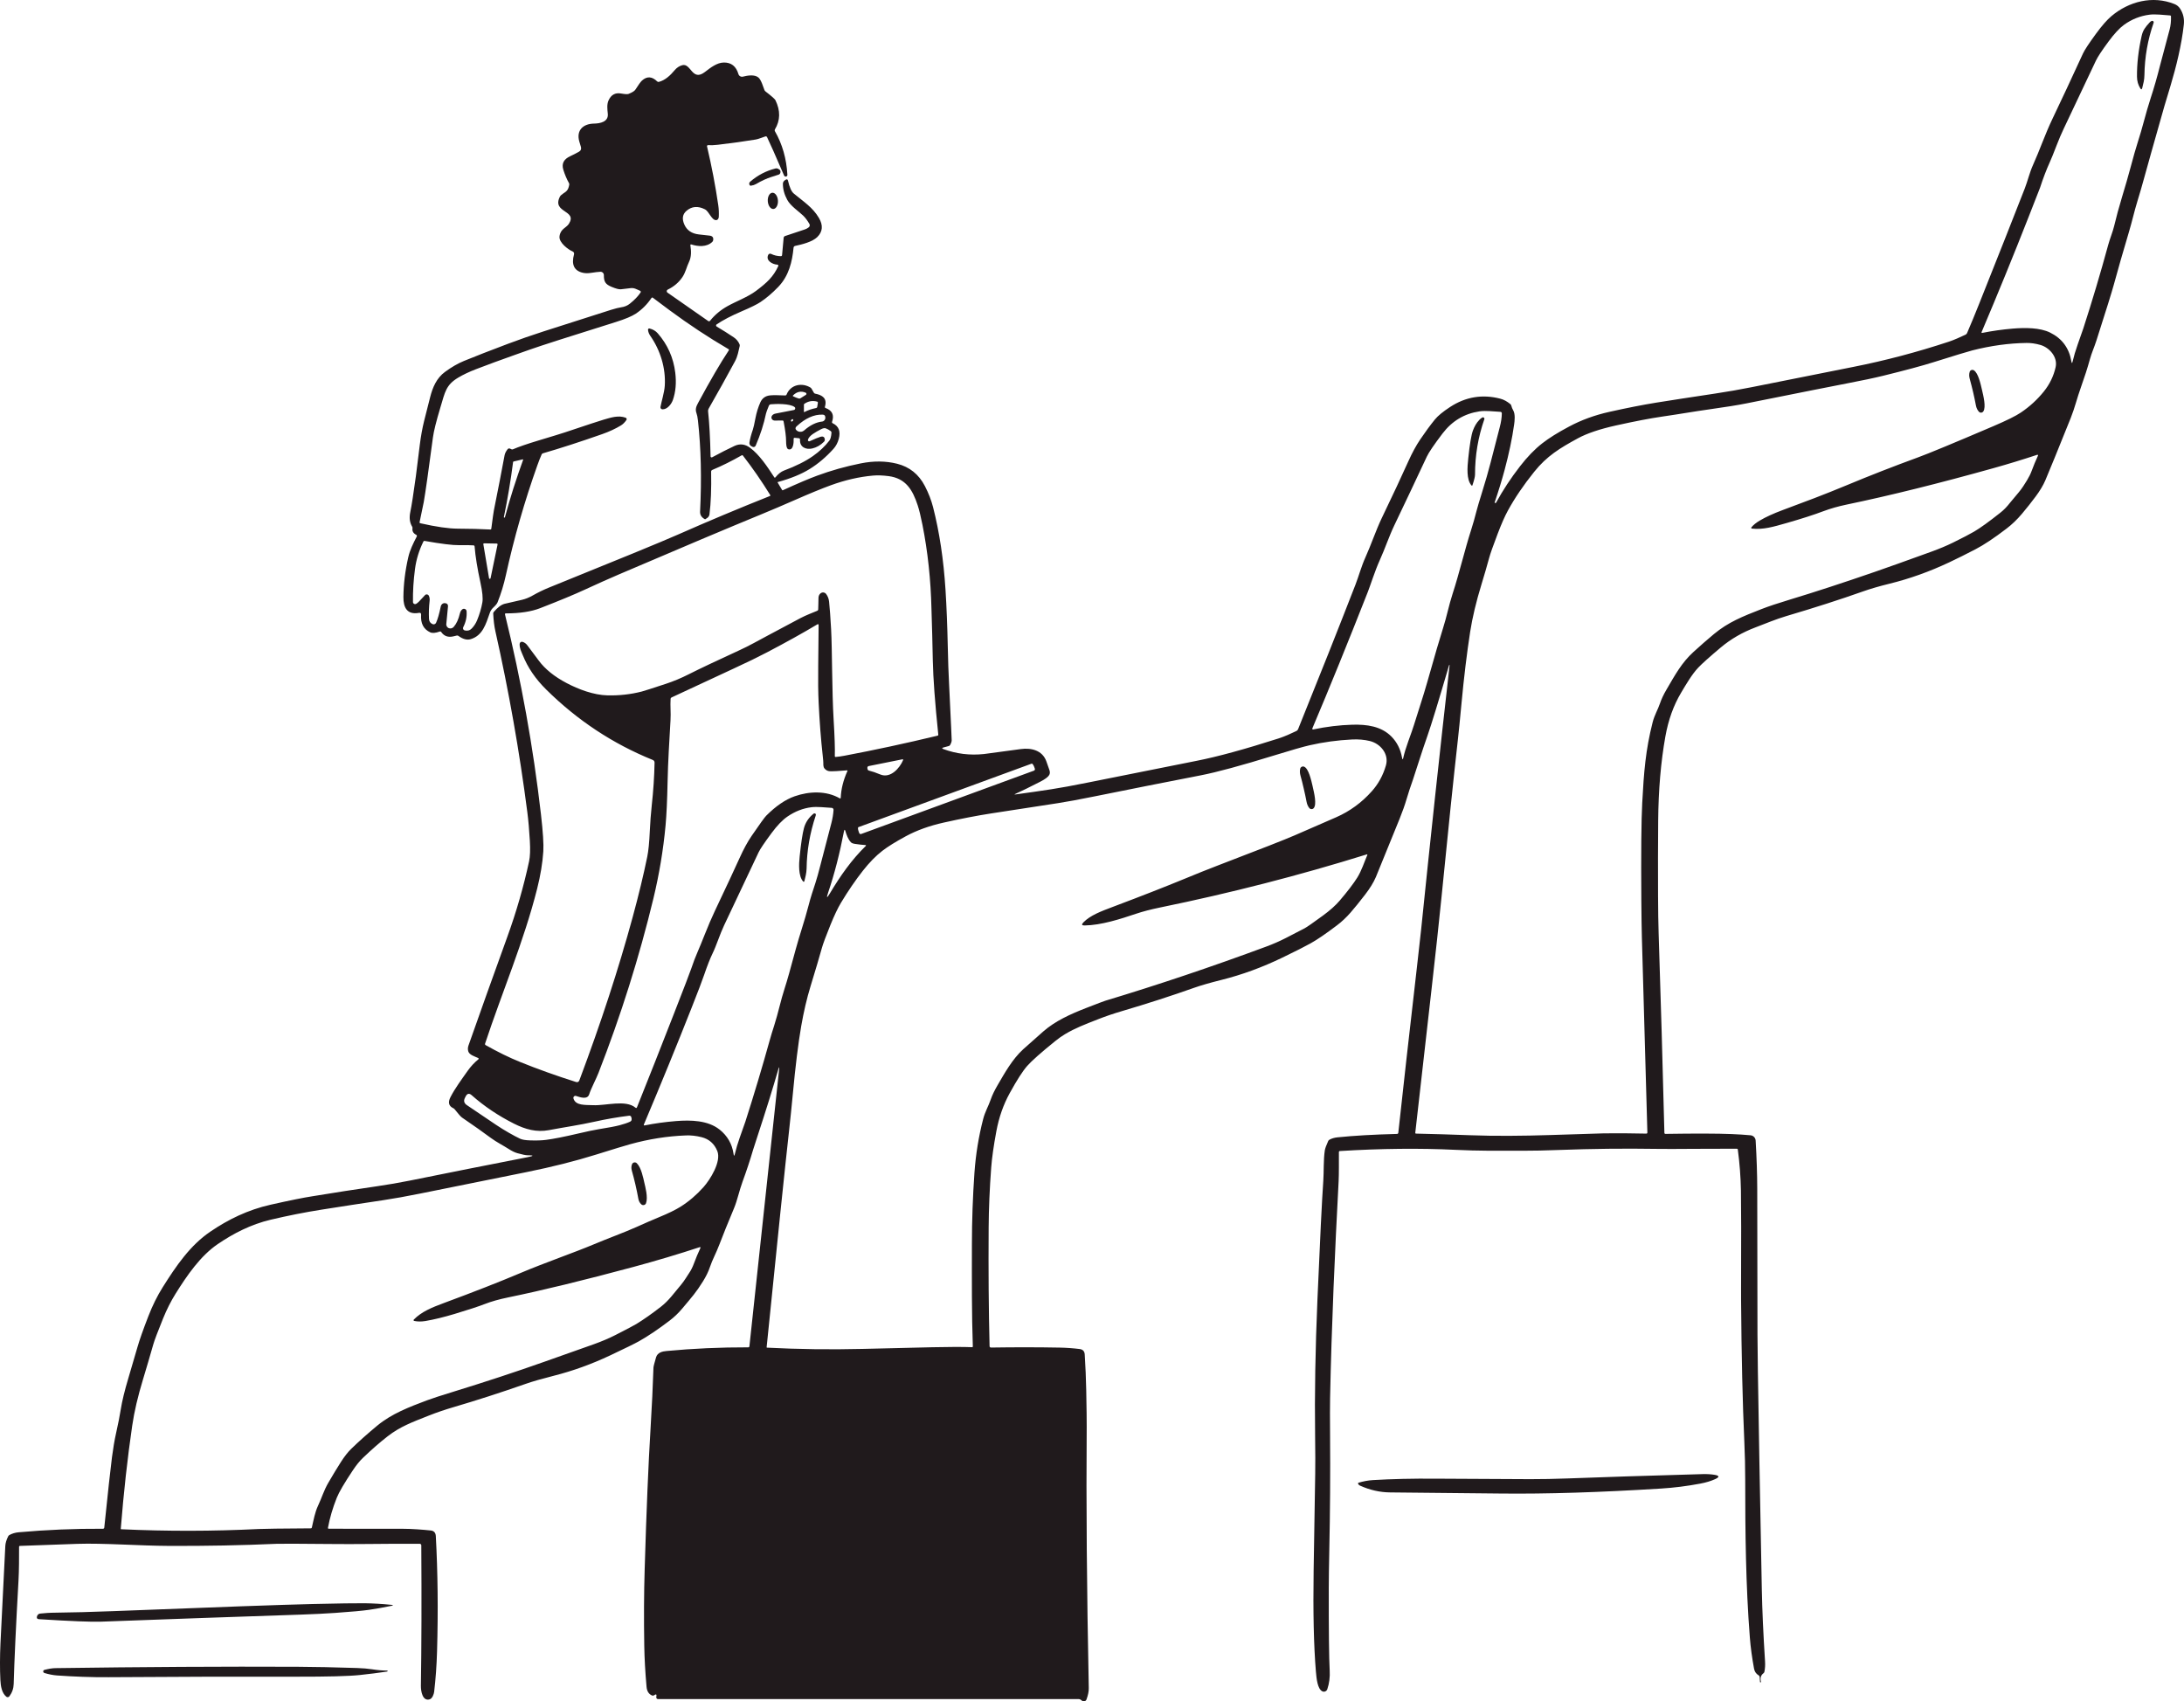 <?xml version="1.0" encoding="UTF-8" standalone="no"?>
<svg
   width="413.219"
   height="321.873"
   viewBox="0 0 413.219 321.873"
    fill="none"
    xmlns="http://www.w3.org/2000/svg"
>
  <path
     d="m 274.175,125.833 c -1.966,6.726 -3.334,11.19 -4.101,13.386 -0.565,1.619 -1.03,3.001 -1.392,4.136 -0.708,2.23 -1.157,3.611 -1.345,4.14 -0.46,1.286 -0.866,2.53 -1.223,3.736 -0.336,1.133 -0.774,2.366 -1.316,3.705 -2.634,6.511 -4.127,10.171 -4.473,10.983 -0.441,1.029 -1.12,2.14 -2.035,3.326 -1.049,1.362 -1.965,2.495 -2.748,3.392 -0.816,0.939 -1.677,1.746 -2.576,2.423 -2.079,1.577 -3.746,2.718 -5.004,3.416 -1.07,0.598 -2.854,1.501 -5.353,2.707 -3.821,1.844 -7.657,3.247 -11.504,4.207 -2.18,0.545 -3.897,1.04 -5.158,1.487 -4.333,1.535 -8.88,3.006 -13.641,4.408 -1.617,0.474 -3.113,0.984 -4.479,1.522 -2.676,1.05 -4.362,1.682 -6.341,2.86 -0.581,0.346 -1.189,0.778 -1.818,1.286 -2.698,2.18 -4.47,3.749 -5.319,4.712 -0.848,0.963 -1.957,2.688 -3.323,5.178 -1.189,2.162 -2.024,4.559 -2.513,7.184 -0.513,2.754 -0.835,5.035 -0.973,6.845 -0.298,3.992 -0.459,7.781 -0.483,11.361 -0.056,8.155 0.003,15.64 0.174,22.461 0.003,0.141 0.122,0.254 0.265,0.249 4.629,-0.071 8.957,-0.066 12.986,0.011 1.297,0.023 2.56,0.116 3.794,0.269 0.6,0.077 0.92,0.418 0.959,1.027 0.148,2.326 0.243,4.601 0.286,6.824 0.066,3.519 0.097,5.794 0.087,6.832 -0.111,14.391 0.018,30.885 0.393,49.486 0.011,0.6 -0.132,1.315 -0.436,2.138 -0.126,0.333 -0.544,0.45 -0.837,0.233 l -0.248,-0.183 c -0.114,-0.085 -0.228,-0.127 -0.352,-0.127 h -79.633 c -0.19,-0.003 -0.335,-0.153 -0.322,-0.331 l 0.034,-0.415 c 0.011,-0.106 -0.116,-0.172 -0.214,-0.117 l -0.275,0.162 c -0.108,0.063 -0.221,0.071 -0.34,0.021 -0.624,-0.257 -0.975,-0.804 -1.049,-1.651 -0.249,-2.802 -0.394,-5.382 -0.431,-7.739 -0.085,-5.17 -0.061,-9.999 0.077,-14.495 0.33,-11.073 0.702,-19.947 1.112,-26.625 0.259,-4.258 0.441,-8.094 0.55,-11.51 0.007,-0.222 0.171,-0.87 0.491,-1.955 0.275,-0.934 1.218,-1.133 1.99,-1.201 4.993,-0.474 10.151,-0.707 15.467,-0.696 0.106,0 0.195,-0.077 0.206,-0.183 l 5.615,-52.325 c 0.066,-0.625 0.013,-0.635 -0.162,-0.032 -1.041,3.617 -2.346,7.797 -3.907,12.547 -0.489,1.484 -0.767,2.347 -0.838,2.593 -0.586,1.992 -1.25,4.006 -1.997,6.035 -0.608,1.648 -1.015,3.601 -1.596,4.988 -1.197,2.857 -2.132,5.178 -2.812,6.966 -0.597,1.588 -1.305,2.818 -1.783,4.25 -0.277,0.838 -0.716,1.735 -1.308,2.688 -1.308,2.101 -2.029,2.881 -3.939,5.159 -0.714,0.847 -1.506,1.606 -2.386,2.273 -2.172,1.651 -4.096,2.945 -5.766,3.884 -0.8,0.448 -2.621,1.342 -5.458,2.681 -3.512,1.656 -7.071,2.942 -10.68,3.857 -2.264,0.575 -4,1.072 -5.21,1.498 -4.931,1.72 -9.502,3.194 -13.719,4.429 -1.672,0.49 -3.234,1.024 -4.682,1.596 -3.223,1.275 -5.427,2.077 -7.818,3.931 -1.464,1.136 -3.025,2.498 -4.684,4.088 -0.621,0.593 -1.253,1.371 -1.887,2.326 -1.612,2.416 -2.629,4.152 -3.052,5.207 -0.774,1.937 -1.329,3.834 -1.67,5.694 -0.018,0.088 0.053,0.172 0.143,0.172 5.853,-0.002 10.505,-0.002 13.961,0.008 1.794,0.003 3.808,0.164 5.361,0.323 0.611,0.064 0.909,0.46 0.941,1.04 0.375,6.834 0.457,14.118 0.235,21.842 -0.074,2.609 -0.256,5.151 -0.547,7.636 -0.053,0.436 -0.335,1.262 -0.843,1.421 -1.368,0.431 -1.683,-1.585 -1.667,-2.548 0.116,-7.427 0.143,-16.286 0.077,-26.584 -0.003,-0.161 -0.132,-0.291 -0.291,-0.291 -3.07,-0.013 -6.399,0 -9.993,0.04 -2.129,0.024 -4.47,0.024 -7.017,0 -5.972,-0.056 -9.338,-0.066 -10.091,-0.034 -6.523,0.291 -13.332,0.426 -20.424,0.394 -5.49,-0.024 -12.355,-0.553 -17.29,-0.386 -3.628,0.124 -7.245,0.253 -10.857,0.388 -0.077,0.003 -0.14,0.067 -0.14,0.143 0.003,1.061 0,2.128 -0.011,3.199 -0.01,1.17 -0.045,2.239 -0.097,3.204 -0.489,8.697 -0.79,15.222 -0.909,19.57 -0.024,0.865 -0.299,1.645 -0.822,2.344 -0.137,0.182 -0.399,0.214 -0.576,0.071 -0.864,-0.709 -1.062,-2.016 -1.12,-3.148 -0.106,-2.109 -0.098,-4.44 0.018,-6.991 0.085,-1.881 0.389,-8.006 0.912,-18.37 0.029,-0.556 0.211,-1.17 0.549,-1.845 0.053,-0.103 0.13,-0.182 0.233,-0.238 0.531,-0.288 1.11,-0.46 1.744,-0.516 5.281,-0.473 10.603,-0.696 15.961,-0.666 0.122,0 0.227,-0.093 0.238,-0.215 0.676,-6.583 1.162,-11.02 1.458,-13.319 0.222,-1.717 0.479,-3.223 0.767,-4.509 0.409,-1.839 0.708,-3.336 0.887,-4.493 0.254,-1.606 0.738,-3.595 1.448,-5.966 0.494,-1.646 1.07,-3.612 1.731,-5.903 0.378,-1.318 1.059,-3.247 2.045,-5.792 0.779,-2.016 1.683,-3.844 2.714,-5.482 2.591,-4.125 5.231,-7.957 8.994,-10.515 3.413,-2.326 7.128,-4.144 11.411,-5.107 3.625,-0.815 6.278,-1.352 7.958,-1.608 2.098,-0.321 4.13,-0.646 6.099,-0.977 0.676,-0.111 2.708,-0.418 6.1,-0.913 2.143,-0.312 4.196,-0.666 6.162,-1.063 7.401,-1.498 14.831,-2.974 22.303,-4.432 1.263,-0.246 1.252,-0.368 -0.032,-0.368 -0.307,0 -0.92,-0.127 -1.85,-0.384 -0.504,-0.137 -1.07,-0.407 -1.693,-0.812 -0.994,-0.64 -2.296,-1.294 -3.34,-2.066 -1.456,-1.082 -3.282,-2.374 -5.469,-3.866 -0.238,-0.164 -0.703,-0.685 -1.393,-1.561 -0.074,-0.095 -0.169,-0.172 -0.28,-0.222 -0.856,-0.405 -1.025,-1.106 -0.504,-2.112 0.832,-1.614 2.053,-3.265 3.223,-4.926 0.6,-0.85 1.281,-1.585 2.042,-2.199 0.085,-0.072 0.066,-0.207 -0.034,-0.249 -0.748,-0.328 -1.657,-0.608 -1.865,-1.233 -0.119,-0.362 -0.109,-0.738 0.029,-1.135 2.227,-6.337 4.682,-13.19 7.35,-20.567 1.723,-4.757 3.094,-9.52 4.117,-14.285 0.193,-0.897 0.243,-2.193 0.143,-3.889 -0.119,-2.075 -0.278,-3.866 -0.473,-5.382 -1.491,-11.531 -3.509,-22.948 -6.048,-34.259 -0.212,-0.94 -0.347,-2.048 -0.41,-3.331 -0.003,-0.114 0.032,-0.225 0.106,-0.31 0.74,-0.868 1.427,-1.384 2.061,-1.545 0.169,-0.043 1.255,-0.291 3.265,-0.749 0.664,-0.151 1.345,-0.426 2.045,-0.823 1.018,-0.579 2.056,-1.082 3.116,-1.511 13.224,-5.344 21.33,-8.673 24.308,-9.988 5.802,-2.561 11.625,-5.003 17.467,-7.326 0.066,-0.024 0.093,-0.106 0.053,-0.165 -1.651,-2.669 -3.377,-5.159 -5.165,-7.464 -0.074,-0.095 -0.159,-0.113 -0.259,-0.053 -1.829,1.048 -3.681,1.969 -5.56,2.76 -0.129,0.056 -0.211,0.183 -0.206,0.323 0.061,3.236 -0.042,5.921 -0.311,8.054 -0.035,0.286 -0.191,0.543 -0.426,0.704 -0.256,0.18 -0.388,0.267 -0.404,0.259 -0.663,-0.341 -0.978,-0.828 -0.949,-1.468 0.312,-6.266 0.175,-12.013 -0.404,-17.238 -0.066,-0.59 -0.158,-1.048 -0.275,-1.368 -0.285,-0.781 -0.031,-1.318 0.312,-1.961 2.302,-4.27 4.236,-7.578 5.797,-9.925 0.066,-0.103 0.045,-0.18 -0.055,-0.238 -3.765,-2.196 -7.486,-4.654 -11.161,-7.369 -0.351,-0.259 -1.398,-1.042 -3.134,-2.347 -0.111,-0.084 -0.206,-0.066 -0.288,0.051 -0.8,1.188 -1.778,2.169 -2.94,2.945 -0.761,0.505 -2.03,1.037 -3.808,1.595 -8.782,2.744 -14.225,4.493 -16.328,5.239 -1.422,0.503 -2.376,0.844 -2.867,1.016 -2.571,0.91 -4.994,1.799 -7.272,2.675 -1.284,0.495 -2.396,1.024 -3.334,1.582 -2.33,1.392 -2.492,2.707 -3.371,5.628 -0.79,2.625 -1.263,4.522 -1.417,5.694 -0.832,6.295 -1.411,10.361 -1.73,12.195 -0.085,0.474 -0.346,1.744 -0.79,3.813 -0.029,0.122 0.018,0.196 0.14,0.225 2.985,0.677 5.35,1.018 7.099,1.024 2.204,0.008 4.246,0.061 6.13,0.158 0.116,0.003 0.18,-0.05 0.196,-0.164 0.256,-1.971 0.417,-3.114 0.483,-3.434 0.811,-4.038 1.488,-7.525 2.029,-10.451 0.067,-0.355 0.259,-0.741 0.582,-1.154 0.071,-0.093 0.179,-0.14 0.29,-0.138 0.111,0.008 0.238,0.056 0.378,0.143 0.103,0.067 0.212,0.074 0.32,0.029 1.091,-0.471 2.727,-1.034 4.899,-1.688 2.642,-0.793 4.288,-1.299 4.93,-1.513 4.272,-1.432 6.711,-2.231 7.319,-2.405 1.35,-0.384 2.79,-0.892 4.196,-0.373 0.174,0.063 0.243,0.278 0.137,0.431 -0.312,0.452 -0.653,0.794 -1.028,1.024 -1.036,0.63 -2.217,1.177 -3.548,1.646 -4.236,1.487 -7.98,2.696 -11.224,3.633 -0.111,0.031 -0.193,0.103 -0.238,0.206 -0.267,0.603 -0.531,1.273 -0.79,2.003 -2.431,6.813 -4.426,13.772 -5.987,20.879 -0.384,1.738 -0.901,3.439 -1.562,5.096 -0.108,0.267 -0.372,0.592 -0.793,0.981 -0.317,0.291 -0.541,0.633 -0.676,1.027 -0.75,2.154 -1.366,4.307 -3.638,4.977 -0.693,0.201 -1.464,-0.011 -2.31,-0.632 -0.092,-0.067 -0.192,-0.085 -0.301,-0.061 -0.066,0.013 -0.267,0.063 -0.592,0.143 -1.027,0.256 -1.817,-0.019 -2.362,-0.823 -0.063,-0.093 -0.148,-0.119 -0.253,-0.082 -0.811,0.288 -1.411,0.341 -1.808,0.161 -1.273,-0.587 -1.852,-1.699 -1.736,-3.326 0.019,-0.299 -0.116,-0.418 -0.406,-0.365 -2.246,0.41 -2.957,-1.016 -2.941,-2.985 0.024,-2.452 0.33,-4.961 0.917,-7.525 0.311,-1.378 0.932,-2.624 1.601,-3.918 0.074,-0.151 0.039,-0.265 -0.109,-0.341 -0.536,-0.281 -0.768,-0.686 -0.692,-1.21 0.019,-0.121 -0.002,-0.238 -0.071,-0.346 -0.46,-0.752 -0.571,-1.672 -0.341,-2.763 0.243,-1.153 0.592,-3.392 1.046,-6.712 0.095,-0.715 0.346,-2.712 0.751,-6.006 0.201,-1.609 0.473,-3.117 0.821,-4.52 0.122,-0.502 0.502,-1.989 1.131,-4.463 0.481,-1.884 1.218,-3.628 2.814,-4.797 1.234,-0.908 2.428,-1.596 3.58,-2.069 2.151,-0.881 4.936,-1.969 8.358,-3.257 2.179,-0.818 4.388,-1.588 6.624,-2.31 7.081,-2.278 11.353,-3.644 12.825,-4.099 0.859,-0.264 1.501,-0.426 1.923,-0.484 0.65,-0.087 1.208,-0.318 1.673,-0.693 0.885,-0.707 1.559,-1.413 2.024,-2.117 0.074,-0.114 0.029,-0.265 -0.095,-0.317 -0.751,-0.321 -1.102,-0.58 -1.805,-0.501 -0.608,0.072 -1.213,0.141 -1.818,0.215 -0.346,0.042 -0.948,-0.114 -1.794,-0.469 -1.141,-0.481 -1.443,-0.955 -1.435,-2.209 0.003,-0.365 -0.306,-0.656 -0.671,-0.635 -0.481,0.029 -1.038,0.095 -1.67,0.196 -0.628,0.103 -1.167,0.103 -1.625,-0.003 -1.656,-0.375 -2.216,-1.542 -1.68,-3.498 0.061,-0.222 -0.053,-0.452 -0.267,-0.542 -0.814,-0.331 -2.608,-1.672 -2.481,-2.829 0.161,-1.452 1.276,-1.614 1.776,-2.397 1.667,-2.63 -3.245,-2.037 -1.712,-5.114 0.095,-0.193 0.29,-0.387 0.581,-0.577 0.705,-0.458 0.999,-0.664 1.197,-1.688 0.024,-0.117 0.008,-0.225 -0.053,-0.328 -0.425,-0.762 -0.782,-1.604 -1.067,-2.524 -0.384,-1.244 0.174,-2.043 1.339,-2.578 0.526,-0.243 1.062,-0.516 1.607,-0.822 0.377,-0.215 0.504,-0.532 0.375,-0.95 -0.132,-0.432 -0.233,-0.76 -0.296,-0.985 -0.611,-2.143 0.74,-3.36 2.774,-3.394 1.147,-0.019 2.769,-0.318 2.618,-1.855 -0.087,-0.865 -0.2,-1.77 0.133,-2.516 0.48,-1.072 1.263,-1.511 2.343,-1.326 0.761,0.132 1.242,0.161 1.438,0.085 0.702,-0.278 1.133,-0.545 1.297,-0.802 0.586,-0.923 1.004,-1.498 1.252,-1.722 0.944,-0.86 1.905,-0.805 2.886,0.164 0.076,0.076 0.192,0.105 0.298,0.082 1.163,-0.286 2.161,-1.202 3.01,-2.22 0.396,-0.474 0.874,-0.789 1.432,-0.94 1.659,-0.447 1.841,3.162 4.283,1.286 1.07,-0.823 2.28,-1.775 3.58,-1.791 1.408,-0.018 2.325,0.709 2.761,2.186 0.108,0.365 0.489,0.579 0.856,0.484 0.822,-0.215 2.196,-0.458 2.933,0.169 0.541,0.458 0.94,1.905 1.133,2.368 0.043,0.103 0.111,0.193 0.204,0.265 1.144,0.881 1.767,1.431 1.873,1.651 0.97,1.982 0.938,3.826 -0.098,5.538 -0.063,0.108 -0.063,0.214 -0.002,0.323 1.408,2.455 2.193,5.204 2.364,8.241 0.011,0.204 -0.084,0.321 -0.285,0.344 -0.161,0.022 -0.277,-0.05 -0.351,-0.214 -1.623,-3.776 -2.693,-6.189 -3.213,-7.247 -0.061,-0.116 -0.193,-0.169 -0.317,-0.127 -0.27,0.093 -0.571,0.196 -0.901,0.318 -0.383,0.137 -0.693,0.227 -0.928,0.267 -2.137,0.354 -4.526,0.685 -7.168,0.995 -0.705,0.082 -1.318,0.105 -1.847,0.071 -0.127,-0.008 -0.224,0.109 -0.195,0.233 0.879,3.733 1.593,7.451 2.132,11.158 0.103,0.698 0.132,1.426 0.095,2.183 -0.019,0.338 -0.225,0.603 -0.478,0.613 -0.891,0.043 -1.335,-1.635 -2.148,-2.048 -1.327,-0.672 -2.492,-0.574 -3.499,0.299 -0.734,0.633 -0.866,1.485 -0.407,2.551 0.484,1.122 1.411,1.754 2.775,1.903 0.008,0 0.676,0.074 2.008,0.224 0.547,0.061 0.774,0.352 0.684,0.868 -0.021,0.127 -0.084,0.238 -0.174,0.328 -1.057,1.006 -2.687,0.887 -3.971,0.471 -0.096,-0.029 -0.185,0.051 -0.17,0.148 0.17,1.08 0.222,2.205 -0.28,3.221 -0.404,0.812 -0.61,1.902 -1.22,2.807 -0.685,1.016 -1.615,1.807 -2.785,2.373 -0.225,0.109 -0.254,0.421 -0.045,0.566 l 7.689,5.364 c 0.142,0.103 0.274,0.084 0.383,-0.053 0.88,-1.101 1.981,-2.022 3.305,-2.76 1.583,-0.886 3.829,-1.714 5.38,-2.879 2.076,-1.561 3.265,-2.656 4.206,-4.686 0.061,-0.127 -0.032,-0.269 -0.172,-0.275 -0.88,-0.034 -2.267,-0.756 -1.73,-1.852 0.097,-0.201 0.341,-0.286 0.541,-0.185 0.568,0.28 1.179,0.426 1.837,0.437 0.148,0 0.227,-0.075 0.243,-0.217 l 0.298,-3.265 c 0.014,-0.151 0.111,-0.278 0.254,-0.329 1.049,-0.367 2.312,-0.788 3.784,-1.262 0.235,-0.074 0.473,-0.206 0.716,-0.394 0.192,-0.153 0.245,-0.426 0.121,-0.635 -0.386,-0.667 -0.782,-1.196 -1.189,-1.582 -0.816,-0.783 -2.375,-1.818 -2.993,-2.956 -0.558,-1.018 -0.835,-2.037 -0.835,-3.058 0,-0.265 0.132,-0.514 0.356,-0.656 l 0.162,-0.109 c 0.237,-0.153 0.388,-0.093 0.451,0.185 0.288,1.249 0.65,2.053 1.084,2.416 1.865,1.556 3.58,2.611 4.763,4.622 0.827,1.403 0.719,2.612 -0.322,3.628 -0.922,0.897 -2.856,1.389 -4.185,1.667 -0.159,0.034 -0.278,0.169 -0.291,0.331 -0.253,2.653 -0.877,5.331 -2.909,7.437 -1.123,1.164 -2.243,2.117 -3.361,2.858 -0.642,0.428 -1.817,1.008 -3.519,1.735 -1.99,0.85 -3.58,1.681 -4.769,2.488 -0.148,0.097 -0.14,0.317 0.013,0.407 1.141,0.677 2.214,1.352 3.213,2.024 0.51,0.342 0.88,0.783 1.112,1.328 0.045,0.109 0.056,0.225 0.029,0.342 -0.274,1.05 -0.335,1.852 -0.919,2.931 -1.559,2.892 -3.208,5.858 -4.952,8.899 -0.095,0.164 -0.129,0.341 -0.108,0.526 0.238,2.207 0.394,5.043 0.468,8.509 0.002,0.151 0.169,0.246 0.301,0.172 1.606,-0.868 3.017,-1.585 4.227,-2.148 1.015,-0.468 1.987,-0.355 2.923,0.333 1.773,1.31 3.25,3.519 4.6,5.596 0.066,0.106 0.14,0.109 0.222,0.014 0.525,-0.643 1.059,-1.069 1.596,-1.273 2.285,-0.86 4.116,-1.776 5.495,-2.749 1.253,-0.881 2.291,-1.86 3.115,-2.935 0.214,-0.277 0.344,-0.769 0.397,-1.484 0.01,-0.13 -0.04,-0.233 -0.143,-0.309 -0.306,-0.225 -0.618,-0.397 -0.938,-0.522 -0.227,-0.087 -0.547,-0.021 -0.964,0.204 -0.951,0.513 -2.183,1.138 -2.41,1.958 -0.053,0.193 0.143,0.363 0.328,0.28 1.02,-0.463 1.699,-0.746 2.039,-0.838 0.502,-0.143 0.775,0.021 0.825,0.495 0.018,0.164 -0.042,0.328 -0.159,0.441 -0.655,0.654 -1.389,1.075 -2.203,1.265 -1.195,0.281 -2.418,-0.238 -2.325,-1.659 0.01,-0.164 -0.064,-0.257 -0.228,-0.275 l -0.761,-0.074 c -0.158,-0.013 -0.232,0.061 -0.222,0.217 0.035,0.542 -0.021,2.193 -0.959,1.955 -0.119,-0.032 -0.206,-0.098 -0.264,-0.206 -0.129,-0.236 -0.201,-0.678 -0.203,-1.326 -0.003,-0.876 -0.161,-2.119 -0.473,-3.733 -0.024,-0.127 -0.103,-0.191 -0.225,-0.185 l -1.448,0.013 c -0.436,0.002 -0.745,-0.41 -0.589,-0.791 0.116,-0.278 0.365,-0.458 0.748,-0.535 1.569,-0.312 2.724,-0.534 3.458,-0.672 0.267,-0.05 0.352,-0.386 0.14,-0.555 -0.885,-0.704 -3.635,-0.609 -4.497,-0.527 -0.169,0.013 -0.317,0.122 -0.377,0.28 -0.32,0.784 -0.502,1.278 -0.545,1.495 -0.404,1.95 -1.049,3.961 -1.944,6.036 -0.098,0.227 -0.344,0.338 -0.555,0.248 l -0.132,-0.06 c -0.383,-0.164 -0.547,-0.421 -0.494,-0.773 0.103,-0.683 0.319,-1.495 0.644,-2.434 0.117,-0.328 0.278,-1.048 0.489,-2.159 0.201,-1.061 0.51,-2.056 0.92,-2.985 0.354,-0.791 0.961,-1.238 1.828,-1.331 0.544,-0.061 1.511,-0.055 2.898,0.011 0.106,0.002 0.201,-0.056 0.238,-0.154 0.751,-1.907 2.92,-2.341 4.566,-1.315 0.095,0.061 0.296,0.373 0.6,0.945 0.053,0.103 0.137,0.161 0.248,0.182 1.369,0.268 2.32,0.892 1.85,2.472 -0.035,0.124 0.008,0.203 0.126,0.248 1.245,0.453 1.657,1.318 1.229,2.588 -0.045,0.138 -0.003,0.236 0.122,0.296 1.144,0.546 1.521,1.53 1.141,2.956 -0.201,0.738 -0.531,1.363 -0.996,1.881 -1.408,1.561 -2.912,2.834 -4.513,3.821 -1.575,0.974 -3.583,1.796 -6.021,2.463 -0.053,0.013 -0.064,0.043 -0.035,0.088 l 0.848,1.42 c 0.035,0.056 0.082,0.072 0.14,0.043 2.727,-1.249 4.888,-2.17 6.487,-2.76 2.629,-0.971 5.374,-1.744 8.246,-2.32 2.447,-0.493 4.74,-0.471 6.88,0.066 2.355,0.592 4.109,2 5.261,4.225 0.692,1.336 1.207,2.667 1.548,3.996 1.203,4.707 1.99,9.922 2.352,15.639 0.201,3.194 0.343,6.769 0.428,10.716 0.055,2.697 0.137,5.036 0.243,7.02 0.011,0.143 0.14,2.9 0.394,8.268 0.066,1.432 0.103,2.249 0.103,2.453 0,0.238 -0.095,0.532 -0.286,0.876 -0.06,0.106 -0.15,0.183 -0.256,0.212 l -0.999,0.27 c -0.333,0.087 -0.34,0.193 -0.018,0.312 2.447,0.902 5.004,1.217 7.667,0.934 0.378,-0.043 2.709,-0.355 6.994,-0.942 1.95,-0.265 4.048,0.233 4.801,2.304 0.301,0.837 0.5,1.392 0.589,1.67 0.122,0.357 0.109,0.667 -0.034,0.929 -0.211,0.375 -0.779,0.801 -1.704,1.275 -2.019,1.035 -3.572,1.797 -4.666,2.283 -0.267,0.117 -0.257,0.159 0.031,0.119 2.373,-0.322 4.63,-0.65 6.772,-0.981 1.742,-0.27 3.98,-0.677 6.719,-1.23 10.487,-2.107 17.397,-3.488 20.726,-4.141 3.926,-0.77 9.092,-2.181 15.494,-4.231 1.231,-0.394 2.388,-0.939 3.358,-1.4 0.169,-0.077 0.298,-0.217 0.364,-0.389 4.067,-10.065 7.681,-19.164 10.836,-27.292 0.613,-1.583 1.141,-3.533 1.894,-5.189 0.999,-2.191 2.011,-5.173 3.05,-7.342 2.126,-4.419 3.82,-8.041 5.088,-10.867 0.709,-1.577 1.454,-2.945 2.228,-4.093 0.954,-1.413 1.876,-2.667 2.769,-3.768 0.57,-0.698 1.53,-1.49 2.88,-2.373 2.951,-1.927 6.119,-2.45 9.504,-1.572 0.639,0.164 1.273,0.511 1.902,1.027 0.087,0.074 0.143,0.164 0.172,0.275 0.084,0.328 0.206,0.63 0.367,0.902 0.425,0.72 0.27,2.027 0.172,2.699 -0.375,2.646 -0.975,5.506 -1.8,8.583 -0.504,1.881 -1.136,3.937 -1.894,6.176 -0.003,0.01 0,0.018 0.011,0.021 l 0.118,0.045 c 0.067,0.024 0.117,0.008 0.148,-0.053 1.285,-2.347 2.793,-4.644 4.529,-6.882 1.382,-1.786 2.785,-3.236 4.214,-4.35 1.261,-0.987 2.954,-2.045 5.089,-3.178 2.325,-1.241 4.867,-2.164 7.615,-2.775 3.337,-0.746 6.291,-1.326 8.867,-1.744 2.695,-0.431 6.4,-1.005 11.113,-1.712 2.362,-0.354 4.664,-0.756 6.91,-1.206 8.764,-1.755 15.19,-3.033 19.274,-3.845 6.011,-1.19 12.014,-2.773 18.012,-4.752 1.115,-0.368 2.098,-0.833 3.208,-1.347 0.127,-0.06 0.227,-0.161 0.28,-0.288 0.761,-1.775 1.506,-3.575 2.235,-5.406 3.786,-9.496 6.685,-16.82 8.69,-21.971 0.521,-1.336 0.93,-3.048 1.527,-4.366 1.293,-2.857 2.299,-5.855 3.689,-8.76 1.725,-3.61 3.657,-7.74 5.789,-12.389 0.309,-0.672 1.126,-1.915 2.452,-3.728 1.126,-1.54 2.106,-2.656 2.93,-3.349 3.305,-2.787 7.803,-3.948 11.927,-2.292 0.457,0.183 0.814,0.474 1.073,0.876 0.589,0.908 0.824,1.913 0.703,3.016 -0.415,3.832 -1.467,8.065 -2.489,11.47 -0.796,2.646 -1.197,3.982 -1.203,4.006 -2.018,7.099 -3.302,11.658 -3.852,13.674 -0.354,1.305 -0.769,2.728 -1.242,4.273 -0.597,1.945 -0.993,3.776 -1.582,5.747 -1.142,3.834 -2.096,7.155 -2.859,9.967 -0.362,1.339 -1.467,4.89 -3.314,10.642 -0.388,1.22 -0.908,2.355 -1.228,3.522 -0.452,1.648 -1.01,3.384 -1.667,5.215 -0.78,2.159 -1.179,3.961 -1.958,5.9 -2.471,6.147 -4.069,10.079 -4.804,11.791 -0.409,0.96 -1.025,1.984 -1.839,3.079 -0.803,1.08 -1.659,2.159 -2.56,3.231 -0.919,1.093 -1.902,2.043 -2.951,2.839 -2.325,1.778 -4.273,3.075 -5.842,3.89 -1.821,0.949 -3.48,1.775 -4.978,2.481 -3.752,1.768 -7.52,3.115 -11.309,4.046 -1.934,0.474 -3.646,0.974 -5.136,1.503 -4.183,1.484 -8.994,3.029 -14.432,4.638 -1.915,0.566 -3.926,1.416 -5.775,2.117 -2.482,0.934 -4.675,2.204 -6.58,3.802 -2.129,1.789 -3.551,3.061 -4.264,3.813 -1.194,1.254 -2.346,3.233 -3.274,4.794 -1.411,2.374 -2.396,5.12 -2.954,8.245 -0.858,4.805 -1.313,10.118 -1.36,15.939 -0.04,4.601 -0.045,9.34 -0.024,14.229 0.01,2.858 0.05,5.192 0.108,7.009 0.404,12.359 0.766,24.967 1.091,37.818 0.003,0.106 0.093,0.191 0.196,0.185 5.646,-0.087 9.81,-0.076 12.492,0.032 1.361,0.056 2.568,0.133 3.617,0.233 0.521,0.05 0.928,0.468 0.959,0.992 0.193,3.294 0.296,6.319 0.302,9.078 0.01,4.509 0.023,13.725 0.045,27.637 0.002,1.431 0.029,3.765 0.076,7.009 0.122,8.125 0.367,21.874 0.745,41.249 0.074,3.853 0.278,8.38 0.611,13.577 0.045,0.698 0.002,1.346 -0.119,1.944 -0.024,0.122 -0.087,0.225 -0.191,0.299 -0.499,0.384 -0.649,0.924 -0.449,1.625 0.008,0.024 0.003,0.05 -0.01,0.053 l -0.087,0.024 c -0.061,0.018 -0.096,-0.008 -0.098,-0.074 l -0.061,-0.919 c -0.011,-0.142 -0.074,-0.248 -0.19,-0.317 -0.481,-0.281 -0.774,-0.704 -0.877,-1.265 -0.386,-2.098 -0.653,-4.061 -0.796,-5.898 -0.774,-9.932 -0.874,-19.91 -0.877,-29.869 0,-2.315 -0.053,-4.657 -0.161,-7.022 -0.336,-7.417 -0.544,-16.378 -0.621,-26.883 -0.008,-0.965 -0.008,-1.757 -0.003,-2.373 0.035,-9.24 0.029,-15.365 -0.023,-18.376 -0.045,-2.598 -0.244,-5.194 -0.59,-7.792 -0.01,-0.093 -0.092,-0.159 -0.182,-0.159 -3.4,0 -6.106,0.008 -8.119,0.024 -3.25,0.029 -5.586,0.032 -7.015,0.008 -6.165,-0.095 -12.31,-0.029 -18.432,0.204 -2.645,0.103 -4.983,0.15 -7.015,0.148 -5.11,-0.003 -8.188,0.045 -12.633,-0.17 -6.79,-0.33 -14.085,-0.256 -21.885,0.225 -0.129,0.008 -0.195,0.077 -0.195,0.207 -0.008,1.796 0.023,4.08 -0.053,5.535 -0.685,12.931 -1.345,27.314 -1.615,41.051 -0.029,1.403 -0.029,3.744 -0.002,7.022 0.055,7.224 0.008,14.484 -0.148,21.789 -0.064,3.033 -0.095,5.377 -0.098,7.031 -0.013,8.091 0.045,13.301 0.174,15.64 0.074,1.251 -0.076,2.431 -0.451,3.545 -0.138,0.405 -0.6,0.587 -0.973,0.384 -0.877,-0.482 -1.07,-2.358 -1.186,-3.736 -0.404,-4.864 -0.547,-11.219 -0.428,-19.061 0.092,-6.099 0.19,-12.217 0.299,-18.363 0.029,-1.704 0.021,-4.056 -0.019,-7.057 -0.108,-7.94 0.04,-16.576 0.441,-25.916 0.484,-11.304 0.854,-18.794 1.11,-22.475 0.116,-1.69 0.013,-3.947 0.285,-5.72 0.056,-0.357 0.27,-0.95 0.64,-1.77 0.05,-0.106 0.127,-0.191 0.227,-0.246 0.439,-0.244 0.943,-0.389 1.511,-0.45 3.113,-0.32 6.875,-0.537 11.29,-0.646 0.122,-0.002 0.225,-0.097 0.236,-0.217 0.866,-8.009 2.042,-18.476 3.532,-31.401 0.365,-3.157 0.624,-5.482 0.78,-6.983 1.722,-16.83 3.519,-33.523 5.395,-50.076 0.003,-0.019 -0.008,-0.034 -0.029,-0.053 h -0.003 c -0.018,-0.013 -0.045,0.003 -0.053,0.034 m 117.718,-57.492 c 0.074,0.428 0.158,0.431 0.256,0.008 0.222,-0.956 0.534,-2.006 0.938,-3.152 0.676,-1.915 1.038,-2.945 1.083,-3.09 1.694,-5.234 3.263,-10.502 4.709,-15.807 0.311,-1.143 0.866,-2.492 1.099,-3.476 0.417,-1.755 0.917,-3.599 1.501,-5.528 0.665,-2.196 1.196,-4.029 1.585,-5.495 0.592,-2.218 1.038,-3.787 1.337,-4.697 0.977,-2.984 1.572,-5.71 2.473,-8.446 0.65,-1.971 1.255,-4.082 1.82,-6.334 0.222,-0.868 0.822,-3.119 1.8,-6.757 0.195,-0.731 0.28,-1.551 0.253,-2.456 -0.002,-0.122 -0.066,-0.185 -0.185,-0.193 -1.194,-0.082 -2.769,-0.286 -3.886,-0.14 -1.757,0.227 -3.361,0.868 -4.812,1.915 -0.866,0.63 -1.841,1.681 -2.932,3.16 -1.266,1.714 -2.059,2.921 -2.386,3.617 -2.687,5.707 -4.719,9.998 -6.091,12.872 -0.451,0.944 -0.901,2 -1.35,3.167 -0.565,1.474 -0.996,2.535 -1.294,3.191 -0.635,1.402 -1.25,3.008 -1.837,4.81 -0.018,0.053 -0.74,1.905 -2.174,5.557 -2.835,7.223 -5.8,14.483 -8.891,21.775 -0.035,0.077 0.031,0.162 0.116,0.143 1.924,-0.383 3.842,-0.653 5.755,-0.815 2.356,-0.201 5.181,-0.193 7.094,0.749 2.256,1.114 3.596,2.924 4.021,5.422 m -60.535,31.425 c 0.378,-0.458 0.917,-0.889 1.615,-1.299 1.112,-0.656 2.536,-1.307 4.28,-1.958 4.238,-1.574 7.863,-2.926 12.175,-4.723 4.32,-1.802 8.812,-3.556 13.47,-5.26 2.019,-0.738 6.759,-2.702 14.226,-5.893 2.536,-1.082 4.275,-1.944 5.218,-2.582 1.667,-1.124 3.112,-2.45 4.341,-3.974 1.112,-1.381 1.857,-2.921 2.238,-4.615 0.431,-1.934 -1.197,-3.722 -2.885,-4.204 -0.93,-0.264 -1.797,-0.386 -2.6,-0.376 -3.34,0.045 -6.775,0.516 -10.305,1.416 -0.803,0.206 -3.244,0.95 -7.324,2.23 -2.106,0.665 -5.263,1.514 -9.477,2.551 -1.723,0.426 -4.014,0.908 -6.868,1.453 -2.354,0.45 -8.706,1.712 -19.052,3.786 -1.636,0.328 -4.014,0.709 -7.137,1.146 -2.772,0.386 -5.39,0.86 -8.78,1.349 -2.267,0.328 -5.189,0.889 -8.772,1.683 -3.081,0.685 -5.469,1.495 -7.171,2.418 -3.424,1.863 -5.881,3.353 -8.28,6.342 -2.032,2.527 -3.694,4.983 -4.994,7.364 -0.579,1.061 -1.221,2.519 -1.926,4.376 -0.864,2.271 -1.398,3.779 -1.596,4.52 -0.447,1.635 -0.933,3.32 -1.467,5.053 -0.983,3.199 -1.725,6.284 -2.14,8.98 -0.629,4.091 -1.173,8.568 -1.627,13.428 -0.288,3.083 -0.521,5.414 -0.698,6.994 -0.785,6.948 -1.826,16.928 -3.112,29.938 -0.952,9.591 -2.429,22.035 -4.944,44.388 -0.01,0.111 0.04,0.169 0.151,0.172 3.276,0.071 6.679,0.172 10.206,0.307 4.717,0.182 10.057,0.127 15.145,-0.035 6.508,-0.212 9.93,-0.32 10.263,-0.323 2.734,-0.024 5.374,-0.01 7.934,0.051 0.143,0.002 0.217,-0.072 0.214,-0.215 -0.29,-10.827 -0.639,-23.143 -1.041,-36.939 -0.045,-1.543 -0.076,-3.887 -0.103,-7.03 -0.063,-8.954 -0.008,-15.077 0.169,-18.363 0.312,-5.847 0.632,-10.02 1.979,-15.299 0.344,-1.338 0.98,-2.365 1.387,-3.561 0.27,-0.799 0.677,-1.662 1.221,-2.59 1.678,-2.876 2.906,-5.117 5.084,-7.107 1.379,-1.26 2.674,-2.389 3.886,-3.398 2.743,-2.28 5.464,-3.349 9.005,-4.733 1.295,-0.505 3.136,-1.122 5.53,-1.844 4.603,-1.392 9.908,-3.125 15.911,-5.197 2.243,-0.772 5.802,-2.045 10.685,-3.813 1.522,-0.553 2.899,-1.127 4.13,-1.733 1.818,-0.897 3.142,-1.584 3.971,-2.069 1.176,-0.688 2.848,-1.894 5.015,-3.617 0.61,-0.481 1.208,-1.095 1.786,-1.844 0.225,-0.288 0.774,-0.95 1.652,-1.979 0.607,-0.714 1.141,-1.585 1.548,-2.249 0.394,-0.643 0.695,-1.249 0.901,-1.82 0.335,-0.921 0.734,-1.876 1.189,-2.871 0.042,-0.093 -0.045,-0.191 -0.14,-0.159 -2.782,0.921 -5.53,1.76 -8.236,2.516 -10.312,2.884 -19.589,5.192 -27.838,6.909 -1.575,0.328 -3.041,0.746 -4.399,1.254 -1.821,0.685 -4.111,1.423 -6.881,2.215 -2.576,0.738 -4.502,1.307 -6.634,1.071 -0.111,-0.01 -0.169,-0.143 -0.095,-0.233 m -181.302,-24.794 c 0.386,0.185 0.735,0.328 1.047,0.415 0.118,0.034 0.232,0.021 0.333,-0.045 l 1.025,-0.646 c 0.158,-0.098 0.14,-0.333 -0.029,-0.404 -0.886,-0.376 -1.683,-0.204 -2.405,0.513 -0.066,0.066 -0.061,0.122 0.029,0.169 m 2.035,2.919 c 0,0.071 0.029,0.092 0.084,0.06 0.663,-0.349 1.401,-0.6 2.204,-0.759 0.129,-0.024 0.206,-0.106 0.232,-0.238 l 0.117,-0.738 c 0.018,-0.13 -0.032,-0.212 -0.151,-0.244 -0.856,-0.235 -1.659,-0.095 -2.41,0.426 -0.052,0.035 -0.076,0.082 -0.076,0.133 z m 113.4,65.47 c 0.216,-0.945 0.534,-1.985 0.948,-3.125 0.545,-1.495 0.899,-2.519 1.07,-3.074 0.825,-2.699 1.763,-5.427 2.51,-8.086 1.433,-5.078 2.437,-8.504 3.007,-10.282 0.682,-2.112 1.102,-4.345 1.794,-6.454 1.274,-3.897 2.312,-8.374 3.499,-12.057 0.375,-1.17 0.718,-2.376 1.03,-3.617 0.159,-0.63 0.515,-1.834 1.073,-3.62 0.621,-1.984 1.141,-3.799 1.564,-5.432 1.062,-4.119 1.649,-6.382 1.757,-6.794 0.256,-0.961 0.388,-1.839 0.394,-2.633 0,-0.151 -0.117,-0.275 -0.267,-0.281 -1.334,-0.06 -2.748,-0.269 -3.969,-0.087 -2.856,0.429 -5.181,1.821 -6.975,4.178 -1.617,2.127 -2.611,3.591 -2.983,4.39 -2.029,4.339 -4.077,8.673 -6.149,12.999 -0.985,2.058 -1.757,4.397 -2.763,6.617 -0.875,1.929 -1.784,4.797 -2.238,5.951 -3.789,9.644 -7.293,18.262 -10.508,25.848 -0.045,0.106 0.045,0.222 0.158,0.196 2.503,-0.527 4.955,-0.826 7.359,-0.897 2.803,-0.085 5.522,0.291 7.443,2.235 1.062,1.075 1.733,2.416 2.019,4.022 0.066,0.379 0.142,0.379 0.232,0.003 m -113.366,-61.933 c 1.126,-0.992 2.259,-1.553 3.401,-1.683 0.357,-0.042 0.621,-0.352 0.61,-0.714 -0.002,-0.045 -0.002,-0.077 -0.002,-0.095 -0.011,-0.323 -0.18,-0.49 -0.502,-0.5 -1.633,-0.061 -3.266,0.674 -4.912,2.196 -0.341,0.312 -0.288,0.619 0.153,0.91 0.018,0.011 0.053,0.032 0.108,0.056 0.383,0.172 0.833,0.105 1.144,-0.172 m -2.383,-2.04 c -0.095,0.084 -0.129,0.164 -0.108,0.238 0.039,0.137 0.119,0.164 0.235,0.082 0.132,-0.098 0.201,-0.162 0.195,-0.193 -0.023,-0.257 -0.132,-0.299 -0.322,-0.127 z m -52.59,12.896 c 0.565,-1.768 1.168,-3.535 1.81,-5.303 0.018,-0.05 -0.024,-0.095 -0.074,-0.084 l -1.723,0.404 c -0.061,0.014 -0.095,0.053 -0.105,0.112 -0.447,3.487 -1.028,6.95 -1.742,10.395 -0.01,0.061 0.011,0.093 0.072,0.096 l 0.095,0.008 c 0,0 0.01,-0.003 0.013,-0.011 0.581,-2.111 1.134,-3.982 1.651,-5.617 m 1.699,29.142 c 0.346,0.092 0.661,0.317 0.93,0.677 0.854,1.138 1.562,2.088 2.122,2.847 1.21,1.635 2.978,3.061 5.303,4.281 2.206,1.164 5.105,2.262 7.723,2.321 2.254,0.05 4.415,-0.194 6.487,-0.728 0.354,-0.087 1.87,-0.574 4.549,-1.455 1.435,-0.471 2.902,-1.082 4.394,-1.839 1.969,-0.995 5.126,-2.493 9.47,-4.488 0.909,-0.415 1.828,-0.875 2.761,-1.378 0.333,-0.18 1.239,-0.664 2.716,-1.463 2.775,-1.495 4.833,-2.588 6.17,-3.287 1.009,-0.526 2.246,-0.994 3.152,-1.373 0.108,-0.045 0.161,-0.127 0.164,-0.243 0.01,-0.736 0.06,-1.434 0.053,-2.133 -0.003,-0.383 0.118,-0.682 0.375,-0.902 0.322,-0.281 0.814,-0.233 1.072,0.108 0.312,0.408 0.502,0.892 0.561,1.453 0.132,1.233 0.259,2.979 0.383,5.236 0.211,3.834 0.148,11.759 0.478,17.122 0.193,3.18 0.267,5.461 0.222,6.845 -0.003,0.129 0.055,0.185 0.185,0.174 0.494,-0.042 1.041,-0.119 1.643,-0.232 5.731,-1.083 11.594,-2.345 17.597,-3.789 0.114,-0.024 0.161,-0.096 0.151,-0.212 -0.621,-5.951 -0.965,-10.629 -1.036,-14.034 -0.053,-2.728 -0.092,-4.347 -0.111,-4.86 -0.05,-1.212 -0.098,-2.834 -0.143,-4.861 -0.129,-5.548 -0.697,-10.867 -1.709,-15.949 -0.32,-1.606 -0.618,-2.829 -0.896,-3.67 -0.959,-2.921 -2.246,-5.104 -5.506,-5.525 -1.12,-0.143 -2.116,-0.18 -2.983,-0.098 -2.6,0.236 -5.242,0.844 -7.935,1.823 -1.735,0.633 -4,1.561 -6.785,2.786 -2.285,1.003 -4.436,1.919 -6.46,2.752 -6.111,2.508 -15.071,6.287 -26.871,11.338 -1.892,0.812 -4.029,1.765 -6.41,2.865 -2.042,0.945 -4.869,2.117 -8.481,3.519 -1.691,0.657 -3.853,0.985 -6.487,0.987 -0.142,0 -0.195,0.072 -0.164,0.212 3.068,12.46 5.335,25.057 6.801,37.791 0.386,3.35 0.534,5.694 0.447,7.036 -0.143,2.185 -0.534,4.532 -1.163,7.038 -2.534,10.046 -6.642,19.603 -9.855,29.324 -0.034,0.109 0.008,0.225 0.106,0.281 2.325,1.31 4.486,2.368 6.481,3.172 3.35,1.358 6.888,2.622 10.603,3.797 0.32,0.103 0.542,-0.008 0.655,-0.32 4.059,-10.806 7.417,-21.08 10.067,-30.817 1.147,-4.207 2.069,-8.027 2.772,-11.464 0.227,-1.104 0.388,-2.723 0.483,-4.861 0.077,-1.683 0.201,-3.299 0.367,-4.842 0.307,-2.786 0.484,-5.485 0.534,-8.091 0.003,-0.257 -0.111,-0.437 -0.351,-0.532 -7.533,-3.048 -14.25,-7.485 -20.144,-13.309 -2.019,-1.992 -3.496,-4.157 -4.431,-6.49 -0.301,-0.746 -0.624,-1.299 -0.603,-2.133 0.008,-0.28 0.275,-0.484 0.547,-0.415 m -18.458,-8.824 c 0.214,-0.233 0.592,-0.172 0.735,0.113 0.14,0.291 0.19,0.622 0.142,0.998 -0.129,1.117 -0.169,2.236 -0.116,3.355 0.024,0.505 0.238,0.818 0.676,1.013 0.254,0.114 0.547,0 0.664,-0.254 0.311,-0.682 0.607,-1.709 0.885,-3.074 0.084,-0.418 0.451,-0.699 0.832,-0.635 l 0.132,0.024 c 0.259,0.042 0.439,0.288 0.41,0.558 l -0.323,3.36 c -0.034,0.376 0.201,0.72 0.55,0.807 0.341,0.085 0.631,-0.01 0.874,-0.288 0.505,-0.577 0.888,-1.421 1.152,-2.53 0.082,-0.341 0.236,-0.598 0.463,-0.77 0.317,-0.238 0.769,-0.031 0.8,0.363 0.082,1.029 -0.132,2.034 -0.634,3.019 -0.129,0.248 0.011,0.553 0.28,0.614 0.534,0.127 0.981,0 1.34,-0.379 0.425,-0.447 0.758,-0.955 0.993,-1.524 0.468,-1.127 0.804,-2.259 1.004,-3.387 0.138,-0.762 0.014,-2.024 -0.367,-3.778 -0.581,-2.659 -0.951,-4.937 -1.102,-6.834 -0.008,-0.103 -0.087,-0.183 -0.19,-0.191 -0.592,-0.045 -1.506,-0.061 -2.737,-0.039 -1.218,0.021 -3.39,-0.247 -6.508,-0.8 -0.119,-0.023 -0.206,0.022 -0.259,0.13 -0.816,1.662 -1.345,3.382 -1.58,5.16 -0.288,2.159 -0.417,4.246 -0.386,6.262 0.003,0.307 0.331,0.495 0.597,0.352 0.151,-0.082 0.328,-0.222 0.534,-0.428 0.05,-0.051 0.428,-0.453 1.142,-1.217 m 13.731,-9.589 c 0.019,-0.087 -0.05,-0.169 -0.14,-0.172 l -2.407,-0.045 c -0.087,-0.003 -0.159,0.077 -0.143,0.169 l 1.081,6.432 c 0.029,0.159 0.248,0.162 0.285,0.008 l 1.327,-6.389 m 17.338,104.021 c -0.357,1.095 -1.784,0.526 -2.502,0.309 -0.288,-0.087 -0.558,0.18 -0.479,0.471 0.399,1.392 2.215,1.209 3.752,1.278 2.378,0.109 6.117,-1.079 7.972,0.463 0.137,0.114 0.235,0.087 0.301,-0.077 2.28,-5.688 4.589,-11.53 6.923,-17.523 2.008,-5.141 3.125,-8.062 3.358,-8.756 0.378,-1.132 0.779,-2.175 1.197,-3.135 0.34,-0.778 0.763,-1.81 1.273,-3.101 0.698,-1.768 1.358,-3.307 1.979,-4.617 2.243,-4.728 3.808,-8.083 4.701,-10.063 0.739,-1.64 1.49,-3.019 2.253,-4.132 1.538,-2.247 2.46,-3.522 2.764,-3.826 1.831,-1.831 3.62,-3.054 5.369,-3.67 2.78,-0.977 6.014,-1.08 8.55,0.389 0.077,0.045 0.175,-0.011 0.18,-0.104 0.066,-1.656 0.489,-3.341 1.26,-5.056 0.045,-0.103 0.011,-0.148 -0.098,-0.137 -1.603,0.137 -2.684,0.193 -3.244,0.164 -0.397,-0.022 -0.735,-0.204 -1.017,-0.548 -0.148,-0.18 -0.214,-0.516 -0.196,-1.014 0.003,-0.19 -0.034,-0.656 -0.116,-1.402 -0.341,-3.048 -0.592,-6.358 -0.766,-9.933 -0.096,-1.955 -0.122,-4.294 -0.085,-7.024 0.05,-3.673 0.074,-6.239 0.077,-7.697 0,-0.207 -0.088,-0.257 -0.267,-0.151 -2.664,1.593 -5.821,3.35 -9.48,5.268 -1.681,0.881 -3.787,1.908 -6.313,3.072 -2.565,1.185 -6.491,3.011 -11.771,5.474 -0.108,0.053 -0.169,0.138 -0.174,0.257 -0.092,1.36 0.071,2.582 -0.018,4.061 -0.225,3.937 -0.473,7.848 -0.55,11.592 -0.074,3.561 -0.203,6.318 -0.383,8.284 -0.431,4.649 -1.202,9.271 -2.309,13.865 -2.674,11.078 -6.133,22.067 -10.382,32.965 -0.48,1.233 -1.379,2.879 -1.757,4.046 m 93.486,-32.508 c 1.327,-1.352 3.351,-2.106 5.628,-2.963 5.435,-2.048 9.908,-3.8 13.422,-5.25 2.368,-0.981 4.545,-1.852 6.519,-2.609 7.807,-2.984 12.603,-4.868 14.397,-5.646 4.634,-2.016 7.263,-3.162 7.884,-3.434 2.569,-1.125 4.814,-2.765 6.74,-4.924 1.242,-1.395 2.13,-3.022 2.666,-4.89 0.619,-2.159 -1.059,-4.125 -3.049,-4.607 -1.046,-0.254 -2.164,-0.351 -3.358,-0.291 -2.761,0.138 -5.435,0.5 -8.024,1.093 -1.223,0.278 -3.475,0.924 -6.743,1.934 -6.228,1.919 -10.83,3.167 -13.813,3.747 -6.838,1.331 -13.547,2.659 -20.123,3.99 -2.989,0.603 -5.287,1.029 -6.899,1.275 -4.46,0.678 -8.695,1.331 -12.709,1.956 -2.634,0.407 -5.617,0.984 -8.946,1.727 -2.727,0.609 -5.121,1.474 -7.179,2.588 -1.926,1.043 -3.406,1.963 -4.439,2.76 -1.218,0.939 -2.447,2.193 -3.683,3.765 -1.411,1.796 -2.79,3.813 -4.141,6.056 -0.607,1.008 -1.27,2.408 -1.997,4.199 -0.859,2.12 -1.4,3.578 -1.622,4.377 -0.431,1.555 -1.147,3.974 -2.149,7.249 -0.697,2.281 -1.284,4.795 -1.762,7.539 -0.557,3.222 -1.091,7.546 -1.596,12.962 -0.222,2.336 -0.459,4.667 -0.718,6.988 -0.745,6.667 -2.151,20.257 -4.223,40.77 -0.008,0.056 0.019,0.085 0.074,0.088 5.916,0.307 11.938,0.386 18.06,0.238 7.543,-0.18 11.961,-0.286 13.248,-0.318 3.234,-0.074 5.736,-0.074 7.509,-0.008 0.071,0.003 0.127,-0.052 0.121,-0.121 -0.216,-6.094 -0.182,-12.798 -0.174,-19.318 0.003,-4.53 0.164,-9.057 0.481,-13.576 0.243,-3.44 0.79,-6.821 1.649,-10.147 0.356,-1.389 0.993,-2.424 1.442,-3.726 0.27,-0.788 0.703,-1.688 1.295,-2.698 1.337,-2.292 2.769,-4.882 4.822,-6.766 0.565,-0.516 1.836,-1.646 3.815,-3.384 2.264,-1.985 5.15,-3.286 8.141,-4.45 2.143,-0.834 3.345,-1.286 3.601,-1.363 10.038,-3.027 20.178,-6.438 30.427,-10.237 1.274,-0.471 2.508,-1.008 3.7,-1.617 0.845,-0.431 2.042,-1.048 3.582,-1.852 0.418,-0.222 1.58,-1.027 3.48,-2.418 1.324,-0.971 2.375,-1.908 3.152,-2.818 1.506,-1.768 2.613,-3.22 3.327,-4.358 0.8,-1.283 1.286,-2.834 1.905,-4.286 0.023,-0.061 -0.032,-0.122 -0.093,-0.104 -12.759,3.975 -25.801,7.324 -39.125,10.052 -1.747,0.357 -3.271,0.757 -4.569,1.191 -2.943,0.992 -6.571,2.164 -9.712,2.207 -0.537,0.01 -0.619,-0.18 -0.238,-0.567 m -40.6,-29.589 c -0.256,0.051 -0.325,0.26 -0.211,0.635 0.034,0.117 0.111,0.191 0.232,0.217 0.629,0.151 1.35,0.397 2.162,0.738 1.934,0.805 3.683,-1.206 4.32,-2.73 0.031,-0.077 -0.035,-0.162 -0.117,-0.143 -2.129,0.439 -4.259,0.865 -6.386,1.283 z m -1.421,12.846 32.665,-11.973 c 0.158,-0.055 0.235,-0.227 0.18,-0.383 l -0.111,-0.31 c -0.148,-0.399 -0.365,-0.685 -0.484,-0.643 l -32.787,12.021 c -0.121,0.045 -0.105,0.404 0.043,0.804 l 0.11,0.309 c 0.056,0.154 0.228,0.236 0.384,0.175 z m -26.811,55.916 c 1.49,1.191 2.373,2.72 2.65,4.593 0.066,0.458 0.154,0.461 0.257,0.011 0.216,-0.939 0.523,-1.961 0.911,-3.064 0.693,-1.945 1.047,-2.945 1.062,-3.006 1.67,-5.212 3.203,-10.34 4.603,-15.378 0.217,-0.791 0.502,-1.728 0.854,-2.815 0.784,-2.442 1.233,-4.763 1.989,-7.067 0.418,-1.268 1.11,-3.718 2.082,-7.348 0.692,-2.582 1.704,-5.458 2.426,-8.276 0.43,-1.688 0.843,-2.855 1.305,-4.284 0.277,-0.86 0.581,-1.94 0.911,-3.241 0.246,-0.953 0.952,-3.654 2.112,-8.105 0.216,-0.828 0.354,-1.659 0.409,-2.487 0.013,-0.204 -0.143,-0.378 -0.346,-0.389 -1.266,-0.071 -2.727,-0.256 -3.829,-0.119 -1.59,0.193 -3.109,0.781 -4.549,1.768 -0.938,0.643 -1.94,1.682 -3.005,3.124 -1.35,1.823 -2.164,3.033 -2.446,3.628 -2.769,5.845 -4.952,10.462 -6.545,13.857 -0.835,1.778 -1.411,3.725 -2.185,5.318 -0.452,0.931 -0.98,2.267 -1.572,4.006 -0.375,1.106 -1.165,3.18 -2.368,6.22 -2.843,7.202 -5.855,14.571 -9.046,22.117 -0.04,0.093 0.042,0.186 0.137,0.164 1.884,-0.383 3.876,-0.656 5.982,-0.828 2.737,-0.217 6,-0.151 8.199,1.606 m 23.824,-56.445 c -0.108,-0.362 -0.201,-0.354 -0.275,0.013 -0.803,4.199 -1.799,8.06 -2.988,11.574 -0.375,1.106 -0.264,1.156 0.333,0.153 1.939,-3.257 4.106,-6.353 6.793,-8.964 0.056,-0.053 0.019,-0.148 -0.061,-0.151 -0.57,-0.032 -1.234,-0.106 -1.989,-0.222 -0.373,-0.056 -0.624,-0.151 -0.759,-0.289 -0.57,-0.582 -0.858,-1.466 -1.056,-2.116 m -40.524,54.071 c -0.055,-0.164 -0.222,-0.264 -0.393,-0.243 -2.222,0.278 -4.407,0.653 -6.556,1.135 -2.901,0.646 -5.567,1.019 -8.629,1.595 -2.357,0.442 -4.452,-0.14 -6.611,-1.227 -2.967,-1.495 -5.635,-3.287 -7.995,-5.377 -0.473,-0.42 -0.856,-0.344 -1.147,0.233 -0.002,0.003 -0.045,0.087 -0.129,0.254 -0.291,0.566 -0.172,1.024 0.351,1.379 2.064,1.394 3.905,2.64 5.528,3.733 1.543,1.037 3.4,2.088 4.56,2.633 0.386,0.18 1.009,0.285 1.873,0.312 1.203,0.04 2.201,0.01 2.994,-0.093 1.443,-0.185 3.467,-0.582 6.074,-1.196 1.731,-0.407 3.039,-0.682 3.927,-0.825 1.886,-0.302 3.199,-0.553 3.939,-0.749 0.817,-0.214 1.485,-0.439 1.992,-0.675 0.307,-0.14 0.378,-0.436 0.222,-0.889 z m -41.075,38.578 c -0.108,-0.024 -0.151,-0.159 -0.074,-0.239 1.474,-1.505 3.395,-2.288 5.736,-3.156 5.617,-2.077 10.455,-3.974 14.516,-5.689 4.529,-1.915 10.112,-3.842 13.75,-5.374 2.703,-1.143 5.913,-2.304 8.138,-3.307 1.71,-0.77 3.115,-1.381 4.222,-1.834 1.797,-0.738 3.176,-1.41 4.133,-2.013 1.561,-0.984 3.004,-2.217 4.325,-3.697 1.271,-1.423 3.414,-4.852 2.611,-6.831 -0.569,-1.395 -1.57,-2.27 -2.997,-2.625 -1.014,-0.254 -2,-0.362 -2.956,-0.323 -3.496,0.132 -7.015,0.688 -10.558,1.67 -0.944,0.259 -3.092,0.913 -6.442,1.96 -3.945,1.233 -8.32,2.334 -13.124,3.305 -12.627,2.548 -19.341,3.905 -20.133,4.062 -2.624,0.531 -4.925,0.941 -6.91,1.24 -4.045,0.601 -7.982,1.207 -11.81,1.813 -3.1,0.489 -6.291,1.122 -9.578,1.897 -3.689,0.868 -7.052,2.59 -10.025,4.622 -3.271,2.231 -5.807,5.93 -7.966,9.383 -0.88,1.41 -1.662,2.963 -2.354,4.659 -1.017,2.514 -1.636,4.144 -1.85,4.895 -0.644,2.257 -1.307,4.509 -1.986,6.755 -0.931,3.085 -1.612,5.911 -2.014,8.666 -0.89,6.093 -1.612,12.589 -2.161,19.487 -0.003,0.045 0.032,0.087 0.082,0.092 8.674,0.4 17.354,0.386 26.039,-0.045 0.975,-0.05 4.246,-0.092 9.81,-0.127 0.122,0 0.201,-0.061 0.227,-0.18 0.333,-1.431 0.571,-2.839 1.165,-4.101 0.716,-1.519 1.102,-2.902 1.956,-4.36 0.848,-1.458 1.638,-2.763 2.372,-3.911 0.661,-1.035 1.303,-1.855 1.926,-2.463 1.433,-1.395 3.084,-2.871 4.957,-4.422 2.727,-2.251 6.022,-3.508 9.383,-4.773 0.964,-0.362 2.708,-0.931 5.231,-1.704 5.882,-1.81 11.541,-3.672 16.979,-5.596 4.687,-1.656 7.821,-2.765 9.403,-3.331 1.499,-0.537 2.857,-1.117 4.075,-1.738 2.185,-1.117 3.495,-1.808 3.926,-2.07 1.413,-0.865 2.978,-1.963 4.698,-3.304 1.458,-1.138 2.399,-2.498 3.815,-4.178 0.581,-0.688 1.168,-1.699 1.511,-2.199 0.333,-0.489 0.632,-1.082 0.891,-1.786 0.354,-0.963 0.766,-1.945 1.231,-2.945 0.04,-0.082 -0.042,-0.169 -0.127,-0.14 -4.079,1.341 -8.288,2.598 -12.624,3.765 -9.372,2.519 -17.246,4.435 -23.629,5.747 -1.723,0.355 -3.192,0.77 -4.407,1.244 -1.197,0.468 -3.11,1.092 -5.734,1.883 -2.05,0.614 -3.887,1.062 -5.512,1.339 -0.771,0.13 -1.484,0.122 -2.14,-0.018 z"
     fill="#201a1c"
     id="path66" />
  <path
     d="m 405.309,16.672 c -0.076,0.285 -0.192,0.301 -0.351,0.055 -0.417,-0.661 -0.629,-1.402 -0.634,-2.228 -0.019,-2.442 0.275,-5.003 0.877,-7.686 0.249,-1.111 0.685,-1.651 1.517,-2.572 0.142,-0.158 0.288,-0.256 0.428,-0.291 0.211,-0.055 0.399,0.148 0.33,0.355 -1.11,3.167 -1.691,6.464 -1.744,9.882 -0.008,0.429 -0.05,0.847 -0.129,1.252 -0.066,0.346 -0.164,0.759 -0.291,1.233 z"
     fill="#201a1c"
     id="path68" />
  <path
     d="m 145.968,33.47 c -0.941,0.302 -1.915,0.752 -2.93,1.35 -0.264,0.153 -0.579,0.257 -0.949,0.309 -0.121,0.019 -0.214,-0.031 -0.274,-0.142 -0.119,-0.236 -0.072,-0.448 0.142,-0.633 1.414,-1.212 2.999,-2.037 4.754,-2.476 0.19,-0.045 0.372,-0.024 0.544,0.071 0.222,0.119 0.346,0.238 0.386,0.355 0.103,0.309 -0.029,0.632 -0.291,0.725 -0.008,0.002 -0.47,0.15 -1.387,0.447 z"
     fill="#201a1c"
     id="path70" />
  <path
     d="m 146.33,39.538 c -0.531,0.034 -1.004,-0.622 -1.062,-1.472 -0.056,-0.846 0.328,-1.563 0.859,-1.6 0.531,-0.035 1.004,0.621 1.062,1.471 0.055,0.846 -0.328,1.564 -0.859,1.601 z"
     fill="#201a1c"
     id="path72" />
  <path
     d="m 125.779,72.973 c 0.207,-3.326 -0.845,-6.734 -2.758,-9.461 -0.235,-0.339 -0.386,-0.739 -0.415,-1.133 -0.008,-0.151 0.13,-0.267 0.278,-0.233 0.642,0.151 1.165,0.458 1.569,0.921 1.86,2.133 2.962,4.607 3.308,7.427 0.235,1.918 0.085,3.643 -0.449,5.178 -0.27,0.77 -1.057,1.813 -1.99,1.768 -0.232,-0.011 -0.399,-0.225 -0.356,-0.453 0.193,-1.064 0.737,-2.762 0.813,-4.014 z"
     fill="#201a1c"
     id="path74" />
  <path
     d="m 375.004,73.788 c 0.256,1.111 0.79,3.202 0.253,4.038 -0.184,0.288 -0.589,0.328 -0.827,0.082 -0.29,-0.307 -0.483,-0.704 -0.578,-1.191 -0.172,-0.889 -0.346,-1.733 -0.534,-2.535 -0.19,-0.801 -0.399,-1.637 -0.639,-2.508 -0.132,-0.481 -0.138,-0.921 -0.008,-1.326 0.105,-0.328 0.483,-0.47 0.779,-0.296 0.848,0.513 1.295,2.625 1.554,3.736 z"
     fill="#201a1c"
     id="path76" />
  <path
     d="m 279.872,79.456 c 0.2,-0.207 0.393,-0.365 0.586,-0.471 0.217,-0.119 0.462,0.095 0.383,0.328 -1.176,3.371 -1.765,6.866 -1.762,10.491 0,0.354 -0.159,1.013 -0.478,1.968 -0.045,0.141 -0.119,0.154 -0.214,0.043 -0.954,-1.127 -0.767,-3.376 -0.587,-5.11 0.275,-2.659 0.568,-4.418 0.888,-5.27 0.298,-0.807 0.692,-1.466 1.184,-1.974 z"
     fill="#201a1c"
     id="path78" />
  <path
     d="m 248.361,148.803 c 0.267,1.158 0.825,3.429 0.18,4.109 -0.222,0.235 -0.6,0.225 -0.806,-0.024 -0.269,-0.323 -0.449,-0.736 -0.539,-1.238 -0.127,-0.683 -0.301,-1.501 -0.523,-2.453 -0.217,-0.953 -0.42,-1.765 -0.611,-2.432 -0.137,-0.489 -0.158,-0.939 -0.055,-1.349 0.077,-0.312 0.41,-0.492 0.713,-0.376 0.878,0.323 1.377,2.609 1.646,3.765 z"
     fill="#201a1c"
     id="path80" />
  <path
     d="m 152.204,166.655 c -0.053,0.203 -0.143,0.233 -0.275,0.082 -0.877,-1.008 -0.79,-3.199 -0.631,-4.686 0.264,-2.535 0.531,-4.313 0.8,-5.329 0.291,-1.106 0.901,-2.035 1.837,-2.784 0.044,-0.039 0.108,-0.055 0.174,-0.052 0.235,0.021 0.309,0.161 0.222,0.426 -1.105,3.32 -1.678,6.659 -1.72,10.02 -0.011,0.807 -0.27,1.801 -0.407,2.323 z"
     fill="#201a1c"
     id="path82" />
  <path
     d="m 121.903,223.724 c 0.191,0.815 0.727,2.795 0.333,3.9 -0.129,0.376 -0.602,0.495 -0.898,0.228 -0.296,-0.265 -0.484,-0.624 -0.566,-1.082 -0.153,-0.855 -0.335,-1.739 -0.549,-2.657 -0.212,-0.912 -0.436,-1.788 -0.674,-2.624 -0.127,-0.448 -0.116,-0.855 0.032,-1.223 0.143,-0.368 0.621,-0.471 0.906,-0.19 0.843,0.817 1.229,2.833 1.416,3.648 z"
     fill="#201a1c"
     id="path84" />
  <path
     d="m 257.027,280.521 c 0.944,-0.27 1.742,-0.439 2.743,-0.5 3.562,-0.214 7.509,-0.302 11.842,-0.27 6.299,0.045 12.26,0.077 17.891,0.093 2.235,0.002 4.576,-0.04 7.017,-0.133 6.302,-0.243 14.841,-0.516 25.619,-0.822 0.824,-0.024 1.585,0.021 2.277,0.137 0.912,0.151 0.949,0.421 0.109,0.807 -0.806,0.368 -1.755,0.654 -2.838,0.857 -2.494,0.469 -4.965,0.781 -7.403,0.932 -11.586,0.719 -21.685,1.037 -30.296,0.942 -5.062,-0.056 -12.056,-0.127 -20.976,-0.212 -1.918,-0.019 -3.81,-0.442 -5.667,-1.275 -0.207,-0.093 -0.341,-0.225 -0.399,-0.405 -0.022,-0.064 0.018,-0.132 0.081,-0.151 z"
     fill="#201a1c"
     id="path86" />
  <path
     d="m 74.019,303.818 c -1.427,0.299 -2.843,0.548 -4.235,0.752 -1.176,0.172 -3.303,0.365 -6.376,0.579 -1.871,0.13 -4.003,0.236 -6.394,0.318 -12.622,0.418 -25.238,0.865 -37.857,1.336 -1.839,0.066 -5.768,-0.087 -11.792,-0.468 -0.331,-0.022 -0.458,-0.194 -0.376,-0.514 0.019,-0.071 0.051,-0.14 0.088,-0.206 0.121,-0.206 0.306,-0.32 0.544,-0.344 0.999,-0.095 1.688,-0.148 2.063,-0.151 3.948,-0.05 7.895,-0.151 11.843,-0.309 19.499,-0.768 32.012,-1.212 37.548,-1.342 4.986,-0.116 8.291,-0.164 9.908,-0.148 1.575,0.021 3.253,0.119 5.025,0.296 0.458,0.045 0.46,0.111 0.011,0.204 z"
     fill="#201a1c"
     id="path88" />
  <path
     d="m 73.232,316.248 c -1.646,0.244 -3.359,0.461 -5.145,0.651 -2.084,0.222 -6.111,0.328 -12.088,0.318 -11.483,-0.024 -23.301,0.01 -35.46,0.097 -3.179,0.024 -6.587,-0.108 -9.703,-0.328 -0.768,-0.053 -1.58,-0.211 -2.438,-0.471 -0.122,-0.039 -0.196,-0.119 -0.222,-0.248 -0.008,-0.035 -0.008,-0.072 0,-0.109 0.024,-0.121 0.095,-0.196 0.214,-0.227 0.824,-0.215 1.519,-0.323 2.079,-0.334 16.569,-0.235 31.862,-0.323 45.884,-0.259 3.113,0.013 6.846,0.093 11.198,0.235 1.112,0.04 2.05,0.117 2.814,0.236 1.115,0.172 2.085,0.254 2.901,0.243 0.053,0 0.085,0.04 0.077,0.093 -0.011,0.053 -0.064,0.103 -0.117,0.108 z"
     fill="#201a1c"
     id="path90" />
</svg>
